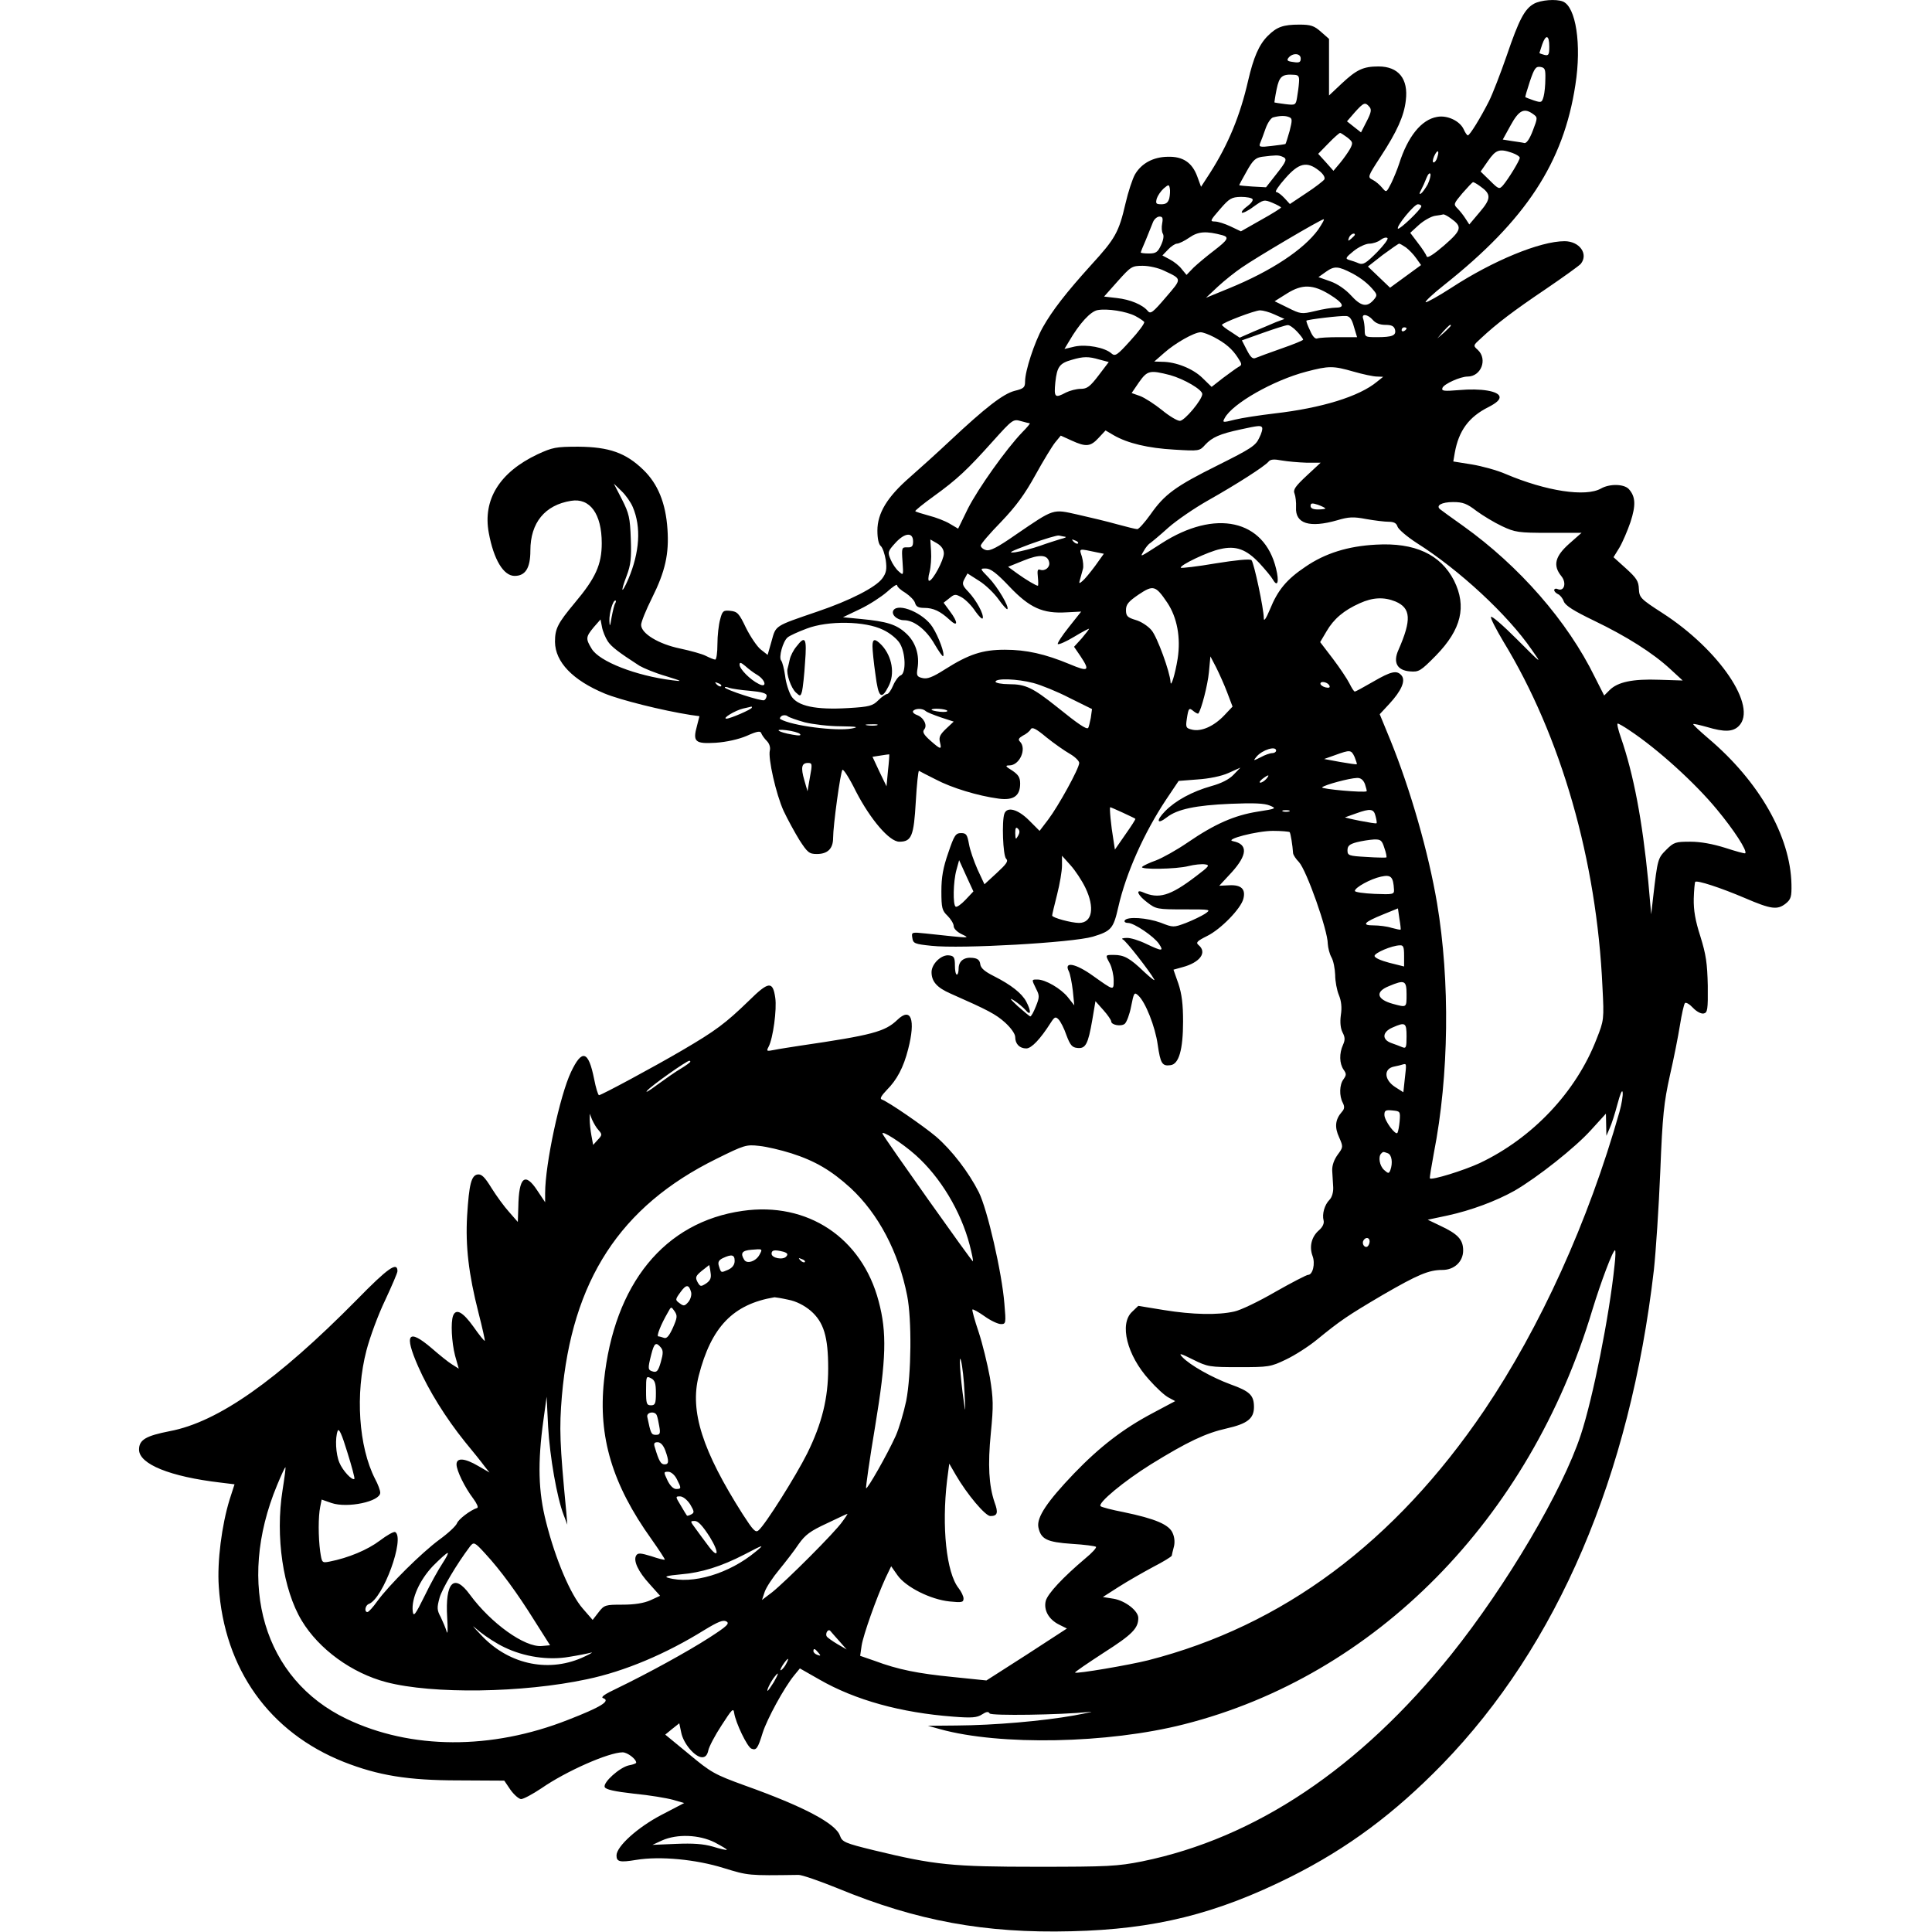 <?xml version="1.0" encoding="UTF-8" standalone="yes"?>
<svg version="1.0" xmlns="http://www.w3.org/2000/svg" width="100mm" height="100mm" viewBox="0 0 672 785" preserveAspectRatio="xMidYMid meet">
  <g transform="translate(0,785) scale(0.1,-0.1)" fill="#000000" stroke="none">
    <path d="M5668 7835 c-38 -21 -61 -64 -111 -211 -25 -72 -57 -155 -72 -185
-34 -67 -78 -139 -86 -139 -3 0 -11 11 -17 25 -16 34 -67 58 -108 50 -64 -11
-119 -80 -154 -190 -7 -22 -22 -58 -32 -79 -20 -39 -20 -39 -37 -19 -9 11 -26
26 -38 32 -22 11 -22 12 32 95 66 101 95 165 102 228 11 88 -30 138 -111 138
-62 0 -89 -13 -149 -69 l-52 -49 0 115 0 115 -33 29 c-27 24 -41 29 -87 29
-66 0 -92 -9 -129 -46 -36 -36 -58 -88 -80 -183 -32 -140 -80 -257 -154 -373
l-37 -57 -15 41 c-21 58 -59 83 -121 81 -59 -1 -106 -27 -132 -71 -10 -17 -28
-71 -39 -119 -27 -117 -42 -143 -138 -248 -104 -115 -159 -186 -198 -255 -34
-61 -72 -177 -72 -220 0 -24 -5 -29 -42 -38 -47 -12 -119 -68 -263 -203 -50
-47 -123 -113 -163 -148 -92 -80 -132 -146 -132 -217 0 -32 5 -56 14 -63 7 -6
16 -32 20 -57 5 -37 2 -52 -14 -74 -26 -36 -131 -90 -264 -135 -175 -60 -168
-55 -186 -120 l-16 -56 -28 22 c-15 12 -42 52 -60 88 -28 59 -35 66 -63 69
-29 3 -33 0 -42 -35 -6 -21 -11 -66 -11 -100 0 -35 -4 -63 -9 -63 -5 0 -22 7
-38 15 -15 8 -63 21 -105 30 -87 18 -158 61 -158 96 0 12 20 61 44 109 54 108
70 180 63 280 -7 106 -39 184 -98 241 -71 69 -139 93 -264 94 -92 0 -105 -3
-166 -31 -154 -73 -223 -184 -198 -319 20 -109 60 -175 105 -175 44 0 64 32
64 103 0 113 59 185 165 202 77 13 125 -53 125 -172 0 -87 -25 -142 -110 -243
-69 -83 -80 -104 -80 -158 1 -82 72 -156 202 -210 63 -26 234 -69 349 -87 l36
-5 -10 -39 c-18 -65 -8 -74 76 -69 44 3 93 14 126 28 42 19 56 21 59 11 3 -8
13 -22 23 -32 10 -10 15 -26 12 -38 -8 -31 25 -178 56 -246 16 -34 45 -87 64
-118 33 -51 40 -57 71 -57 44 0 66 22 66 65 0 51 30 269 38 277 4 4 29 -35 55
-88 59 -114 136 -204 176 -204 50 0 59 23 67 163 4 70 10 126 13 125 3 -2 34
-18 68 -35 64 -34 172 -67 256 -78 60 -8 87 11 87 61 0 25 -7 36 -32 53 -28
17 -30 21 -12 21 42 0 72 68 43 97 -8 8 -5 14 12 24 13 6 28 18 32 26 6 10 21
3 64 -33 31 -25 74 -55 95 -67 21 -12 38 -29 38 -37 0 -22 -85 -176 -126 -230
l-35 -46 -43 43 c-45 45 -89 57 -100 27 -11 -30 -6 -170 7 -183 10 -10 2 -21
-38 -58 l-50 -46 -28 60 c-15 34 -31 80 -35 104 -7 38 -11 44 -32 44 -22 0
-28 -9 -52 -80 -21 -60 -28 -99 -28 -156 0 -69 3 -79 25 -100 13 -13 25 -32
25 -42 0 -10 14 -24 33 -33 35 -17 40 -17 -146 3 -58 6 -59 6 -55 -18 3 -22 9
-25 78 -32 120 -13 573 13 655 37 76 23 84 33 104 121 31 137 105 302 194 436
l51 76 77 6 c46 3 96 13 125 26 l49 22 -28 -29 c-18 -19 -50 -35 -90 -46 -78
-22 -146 -59 -188 -102 -38 -39 -33 -56 7 -25 42 33 117 49 259 55 94 4 138 2
159 -7 29 -12 27 -13 -50 -25 -93 -15 -172 -49 -283 -125 -45 -31 -103 -63
-129 -73 -26 -9 -51 -21 -56 -26 -14 -12 138 -10 188 3 24 6 54 9 67 7 21 -3
17 -8 -36 -48 -106 -81 -152 -94 -217 -65 -31 13 -20 -13 19 -42 35 -27 41
-28 149 -28 110 0 111 0 85 -18 -14 -9 -49 -26 -77 -37 -51 -19 -52 -19 -103
1 -55 20 -136 26 -146 9 -3 -5 2 -10 13 -10 25 0 106 -55 126 -85 21 -31 13
-31 -52 0 -29 14 -64 25 -79 24 -16 0 -23 -3 -16 -6 12 -4 110 -130 128 -163
4 -8 -14 6 -41 31 -58 56 -82 69 -123 69 -36 0 -36 1 -16 -36 8 -16 15 -46 15
-67 0 -43 2 -43 -84 18 -71 51 -120 60 -98 18 5 -10 12 -45 16 -78 l6 -60 -26
33 c-28 35 -91 72 -124 72 -24 0 -24 1 -5 -38 14 -27 14 -34 -1 -71 -9 -23
-19 -41 -23 -41 -3 1 -26 20 -51 42 -31 29 -36 36 -15 23 16 -10 37 -28 47
-39 22 -26 24 -6 3 34 -18 34 -61 68 -132 104 -36 18 -53 32 -55 48 -2 17 -11
24 -31 26 -35 4 -57 -13 -57 -44 0 -13 -3 -24 -7 -24 -5 0 -8 17 -8 37 0 32
-4 39 -23 41 -31 5 -72 -34 -72 -68 0 -38 22 -63 77 -87 154 -68 184 -84 222
-118 24 -22 41 -46 41 -59 0 -28 18 -46 45 -46 21 0 57 38 99 104 16 25 20 26
32 14 8 -8 23 -37 32 -64 15 -40 23 -50 44 -52 34 -4 44 15 61 113 l13 77 32
-36 c18 -20 32 -41 32 -46 0 -15 40 -22 55 -10 8 7 20 39 26 71 11 56 13 59
29 44 29 -26 69 -127 79 -200 11 -76 18 -88 52 -83 34 4 51 63 51 178 0 69 -5
111 -19 153 l-20 57 36 10 c72 19 102 60 66 90 -12 10 -7 16 35 37 55 27 137
111 147 151 10 39 -8 57 -56 55 l-42 -2 51 55 c64 71 66 114 5 126 -38 7 98
42 162 42 35 0 65 -3 68 -5 4 -5 12 -54 14 -86 1 -7 11 -23 24 -36 31 -34 117
-277 117 -332 1 -16 7 -41 15 -55 8 -14 14 -46 15 -71 0 -26 7 -63 15 -82 10
-24 13 -51 8 -82 -4 -30 -1 -54 7 -70 10 -19 11 -30 2 -50 -16 -35 -15 -76 2
-101 12 -17 12 -22 0 -39 -17 -22 -18 -68 -3 -96 8 -16 7 -25 -4 -37 -27 -31
-30 -62 -11 -103 17 -39 17 -40 -6 -71 -15 -21 -23 -44 -22 -65 1 -18 3 -48 4
-67 1 -20 -5 -41 -15 -51 -20 -20 -31 -58 -24 -84 3 -12 -4 -27 -19 -40 -30
-26 -40 -66 -26 -104 12 -31 1 -77 -18 -77 -6 0 -66 -31 -133 -69 -67 -39
-142 -75 -167 -80 -66 -15 -169 -13 -286 6 l-104 17 -25 -24 c-53 -49 -21
-177 69 -276 29 -33 65 -66 80 -73 l26 -14 -92 -49 c-119 -63 -214 -136 -319
-245 -110 -115 -152 -178 -145 -218 10 -49 34 -61 136 -68 51 -3 95 -9 98 -12
4 -3 -16 -25 -43 -47 -91 -77 -153 -143 -161 -173 -9 -37 12 -75 54 -96 l32
-16 -163 -106 -164 -105 -136 14 c-142 14 -223 30 -319 66 l-58 20 6 42 c7 44
60 193 97 274 l23 48 26 -37 c34 -48 134 -98 211 -106 50 -5 57 -4 57 12 0 9
-9 28 -20 42 -50 63 -69 250 -47 437 l9 69 26 -45 c47 -81 121 -168 141 -168
29 0 33 13 17 56 -23 68 -28 151 -15 282 11 111 10 139 -4 226 -10 54 -30 137
-46 185 -16 47 -27 88 -25 90 2 3 25 -10 49 -27 25 -18 55 -32 67 -32 20 0 21
3 14 83 -10 126 -69 383 -104 453 -41 81 -109 170 -174 226 -51 43 -193 141
-221 151 -8 3 0 16 21 38 41 41 68 91 87 166 31 120 12 173 -44 119 -50 -48
-102 -62 -396 -105 -38 -6 -85 -13 -104 -17 -31 -6 -33 -6 -23 13 18 34 34
152 27 199 -10 69 -27 67 -108 -13 -94 -91 -134 -121 -269 -200 -114 -67 -328
-182 -339 -183 -4 0 -13 30 -20 66 -23 115 -49 123 -94 28 -45 -95 -105 -374
-105 -492 l0 -37 -32 48 c-50 76 -75 55 -77 -68 l-2 -60 -35 40 c-20 22 -52
66 -72 98 -27 44 -40 57 -56 55 -26 -4 -35 -39 -43 -168 -7 -123 6 -236 46
-393 16 -62 27 -113 26 -115 -2 -2 -23 24 -46 57 -43 60 -71 76 -83 45 -10
-27 -6 -107 8 -162 l15 -53 -27 17 c-15 9 -52 39 -83 66 -96 82 -113 58 -55
-74 43 -98 112 -209 190 -306 34 -41 70 -86 80 -100 l20 -25 -45 26 c-56 33
-89 35 -89 7 0 -25 33 -93 68 -139 14 -19 22 -36 16 -38 -28 -9 -76 -46 -82
-62 -4 -11 -36 -41 -72 -67 -73 -54 -204 -184 -252 -250 -17 -24 -35 -44 -40
-44 -14 0 -9 28 6 33 58 22 147 267 107 292 -6 3 -34 -13 -63 -35 -49 -37
-127 -70 -204 -85 -31 -6 -31 -5 -38 41 -8 59 -8 142 0 181 l6 30 40 -14 c65
-22 198 6 198 42 0 9 -9 34 -21 56 -67 131 -81 346 -35 522 14 54 48 146 76
204 27 58 50 111 50 118 0 40 -38 14 -166 -117 -323 -327 -563 -496 -759 -533
-97 -19 -125 -35 -125 -75 0 -59 126 -110 331 -134 l57 -7 -20 -62 c-32 -104
-51 -252 -44 -353 22 -336 206 -593 508 -713 140 -55 260 -75 467 -75 l185 -1
25 -37 c15 -21 34 -37 43 -38 10 0 47 20 83 44 101 70 274 146 330 146 19 0
55 -27 55 -42 0 -3 -13 -8 -30 -11 -37 -8 -105 -69 -98 -88 4 -10 39 -18 119
-27 63 -6 134 -18 159 -25 l45 -13 -92 -48 c-96 -50 -183 -128 -183 -165 0
-26 14 -29 80 -18 97 16 243 2 355 -33 101 -31 100 -31 305 -28 14 0 86 -25
160 -55 320 -132 597 -183 948 -174 339 8 589 70 893 222 231 116 420 257 614
456 469 483 763 1172 860 2009 8 74 20 254 26 400 9 230 15 281 39 390 16 69
34 161 41 205 7 44 16 84 20 89 4 5 19 -4 33 -19 14 -15 33 -25 43 -23 16 3
18 15 17 113 -2 91 -7 126 -30 200 -21 65 -28 107 -27 154 1 35 4 65 6 68 8 7
101 -23 202 -66 107 -46 132 -49 166 -22 21 17 24 28 23 78 -4 195 -131 418
-338 593 -35 30 -63 56 -61 58 2 2 27 -4 56 -12 70 -21 105 -20 129 4 78 78
-79 310 -310 459 -90 58 -94 63 -96 98 -1 31 -9 44 -52 83 l-51 46 24 39 c13
22 33 69 45 104 22 68 21 103 -7 134 -20 21 -78 22 -113 2 -62 -35 -222 -11
-387 59 -34 15 -96 32 -138 39 l-75 12 6 35 c16 90 57 146 137 186 33 17 47
30 45 42 -4 23 -75 35 -165 27 -61 -5 -72 -4 -67 9 6 16 73 46 102 46 55 0 82
70 42 108 -20 18 -20 18 13 48 63 59 133 112 262 199 72 49 136 95 143 103 32
40 -5 92 -66 92 -99 0 -291 -79 -461 -190 -51 -33 -98 -59 -103 -58 -5 2 29
34 76 71 330 262 484 496 532 812 26 165 2 318 -51 339 -28 11 -89 6 -117 -9z
m62 -174 c0 -34 -3 -38 -20 -34 -11 3 -20 6 -20 8 0 1 5 16 11 34 15 43 29 39
29 -8z m-1010 -49 c0 -15 -6 -18 -30 -14 -25 3 -28 7 -19 18 17 20 49 18 49
-4z m994 -82 c0 -25 -3 -57 -7 -72 -7 -25 -9 -26 -40 -16 -17 6 -33 12 -34 13
-2 1 7 30 18 64 18 53 24 62 43 59 18 -3 21 -9 20 -48z m-1001 -15 c-1 -17 -5
-44 -8 -62 -5 -30 -7 -31 -48 -26 -23 3 -43 6 -44 7 0 0 3 24 9 53 11 53 22
63 73 59 16 -1 20 -7 18 -31z m286 -99 c10 -11 7 -24 -11 -59 l-23 -45 -28 22
-29 23 32 37 c36 40 42 42 59 22z m666 -30 c18 -13 18 -15 -2 -67 -13 -34 -26
-53 -35 -50 -7 2 -30 5 -50 8 l-37 6 32 58 c34 62 55 72 92 45z m-992 -12 c13
-5 13 -12 2 -56 -8 -27 -15 -51 -17 -53 -2 -1 -27 -5 -56 -8 -48 -6 -53 -4
-47 11 4 9 14 36 22 59 8 23 22 44 31 46 26 7 49 8 65 1z m237 -83 c22 -18 23
-21 11 -45 -8 -14 -26 -40 -41 -58 l-27 -32 -31 35 -31 34 42 43 c22 23 44 42
47 42 3 0 16 -9 30 -19z m365 -80 c-3 -12 -10 -21 -15 -21 -5 0 -4 11 2 25 13
29 23 26 13 -4z m304 18 c17 -6 31 -15 31 -20 0 -11 -46 -86 -68 -112 -15 -17
-18 -16 -53 19 l-38 37 30 43 c32 46 46 51 98 33z m-935 -15 c23 -9 20 -17
-25 -74 l-40 -51 -55 3 c-29 2 -54 4 -54 6 0 1 14 27 31 57 25 45 36 54 62 58
57 7 65 7 81 1z m150 -57 c18 -14 26 -28 22 -36 -4 -6 -37 -32 -74 -56 l-66
-44 -22 24 c-13 14 -28 25 -34 25 -6 0 10 25 37 55 55 63 88 71 137 32z m442
-56 c-9 -16 -21 -33 -27 -37 -8 -5 -8 -1 0 14 6 11 16 33 22 49 6 15 13 23 16
16 2 -6 -3 -25 -11 -42z m212 -7 c46 -32 47 -50 0 -105 l-43 -51 -15 23 c-8
13 -23 32 -33 42 -17 17 -16 19 20 62 21 24 40 44 43 45 3 0 16 -7 28 -16z
m-1262 -50 c-5 -17 -13 -24 -32 -24 -22 0 -24 3 -19 23 4 12 16 30 28 41 20
17 22 17 25 1 2 -9 1 -27 -2 -41z m338 -3 c4 -5 -6 -18 -21 -29 -16 -11 -25
-23 -22 -26 3 -3 25 7 47 24 41 29 43 30 77 16 19 -8 35 -17 35 -19 0 -3 -37
-26 -82 -51 l-81 -46 -42 20 c-23 11 -52 20 -64 20 -21 0 -19 4 21 50 38 44
47 49 85 50 23 0 44 -4 47 -9z m686 -29 c0 -12 -89 -97 -95 -91 -8 9 66 99 81
99 8 0 14 -4 14 -8z m118 -48 c50 -35 47 -48 -25 -111 -43 -37 -68 -53 -71
-45 -2 7 -18 32 -36 55 l-31 41 35 32 c20 18 49 34 65 37 17 2 32 5 35 6 3 0
16 -6 28 -15z m-1171 -22 c-3 -15 -2 -34 3 -42 5 -8 2 -26 -8 -47 -13 -28 -21
-33 -49 -33 -18 0 -33 2 -33 4 0 2 9 25 21 52 11 27 24 59 29 72 5 12 17 22
26 22 13 0 15 -6 11 -28z m634 -25 c-59 -81 -190 -168 -361 -238 l-95 -39 49
46 c27 25 70 59 95 76 57 40 323 197 334 197 5 1 -6 -18 -22 -42z m-388 -23
c27 -8 21 -19 -35 -62 -29 -22 -66 -53 -83 -69 l-29 -30 -19 23 c-10 14 -32
31 -49 40 l-30 16 23 24 c12 13 29 24 36 24 8 0 31 11 51 25 36 25 68 27 135
9z m537 2 c0 -2 -7 -9 -15 -16 -13 -11 -14 -10 -9 4 5 14 24 23 24 12z m90
-71 c-44 -44 -56 -52 -74 -45 -11 5 -29 11 -40 14 -16 5 -13 10 19 36 21 17
50 30 64 30 14 0 35 7 45 15 10 8 23 12 28 8 6 -3 -14 -29 -42 -58z m117 20
c12 -9 31 -28 42 -44 l20 -28 -63 -46 -63 -46 -45 43 -45 43 60 47 c34 25 64
46 67 46 3 0 15 -7 27 -15z m-982 -95 c74 -35 73 -31 7 -108 -52 -61 -62 -69
-73 -56 -21 26 -72 47 -126 53 l-52 6 56 63 c53 59 57 62 101 62 26 0 65 -9
87 -20z m765 -11 c37 -20 66 -43 89 -72 12 -15 11 -20 -4 -37 -27 -30 -51 -24
-91 20 -22 24 -55 47 -84 57 l-48 17 31 22 c34 24 49 23 107 -7z m-92 -86 c55
-34 64 -53 25 -53 -15 0 -54 -6 -85 -14 -55 -13 -59 -12 -111 14 l-53 26 51
32 c61 38 105 37 173 -5z m-790 -87 c17 -9 33 -20 36 -24 3 -5 -22 -39 -56
-76 -54 -60 -62 -65 -77 -52 -27 24 -101 38 -149 28 l-42 -10 18 30 c43 74 88
123 117 128 40 7 116 -5 153 -24z m566 6 l40 -18 -35 -13 c-18 -8 -59 -25 -90
-38 l-57 -25 -36 24 c-20 12 -36 25 -36 28 0 8 133 59 155 59 11 0 38 -7 59
-17z m322 -49 l13 -43 -74 0 c-40 0 -79 -2 -87 -5 -9 -4 -20 8 -30 32 -10 20
-16 38 -15 40 5 5 140 21 162 19 14 -1 23 -13 31 -43z m77 27 c11 -13 29 -20
51 -20 25 0 35 -5 39 -19 6 -24 -10 -31 -74 -31 -47 0 -49 1 -49 29 0 16 -3
36 -6 45 -9 23 18 20 39 -4z m-308 -47 c14 -15 25 -30 25 -33 0 -3 -39 -19
-88 -36 -48 -17 -95 -34 -104 -38 -13 -6 -21 1 -37 32 l-20 39 87 31 c48 17
92 31 99 31 7 1 24 -11 38 -26z m625 24 c0 -2 -12 -14 -27 -28 l-28 -24 24 28
c23 25 31 32 31 24z m-180 -11 c0 -3 -4 -8 -10 -11 -5 -3 -10 -1 -10 4 0 6 5
11 10 11 6 0 10 -2 10 -4z m-782 -36 c47 -25 74 -48 97 -84 17 -26 17 -29 2
-37 -9 -5 -37 -26 -63 -45 l-46 -36 -38 37 c-38 37 -107 65 -164 65 l-31 1 40
35 c45 40 121 83 148 84 10 0 34 -9 55 -20z m-466 -91 l38 -10 -41 -54 c-35
-46 -47 -55 -73 -55 -17 0 -44 -7 -60 -15 -45 -24 -49 -20 -43 42 7 63 17 77
67 91 47 14 68 14 112 1z m1033 -49 c38 -11 81 -20 95 -20 l25 -1 -25 -20
c-72 -60 -225 -107 -417 -129 -59 -7 -132 -18 -160 -25 -51 -13 -52 -12 -42 6
31 59 198 154 332 189 92 24 108 24 192 0z m-746 -14 c57 -16 131 -59 131 -77
0 -23 -72 -109 -91 -109 -11 0 -44 20 -73 44 -30 24 -70 50 -89 57 l-34 12 30
44 c34 48 44 50 126 29z m-570 -196 c3 0 -11 -17 -31 -37 -66 -69 -178 -227
-220 -309 l-40 -82 -34 20 c-18 11 -57 26 -85 33 -28 8 -53 15 -55 18 -2 2 31
29 74 60 97 70 138 109 241 224 80 89 83 91 114 82 18 -5 34 -9 36 -9z m944
-17 c3 -5 -2 -24 -12 -43 -14 -31 -35 -44 -167 -110 -173 -86 -217 -118 -275
-201 -23 -32 -47 -59 -53 -59 -6 0 -43 9 -83 20 -39 11 -110 28 -159 39 -103
23 -94 26 -251 -81 -76 -53 -106 -68 -122 -63 -12 3 -21 12 -21 18 0 7 37 50
83 97 61 64 96 112 139 190 32 58 68 117 80 132 l23 28 44 -20 c59 -27 77 -25
110 11 l28 30 34 -20 c56 -32 138 -52 246 -58 100 -6 102 -6 125 20 28 30 59
44 143 62 73 16 83 17 88 8z m180 -143 l58 0 -57 -53 c-46 -43 -56 -57 -49
-73 4 -10 7 -35 6 -55 -4 -67 55 -85 167 -53 47 14 66 15 118 5 34 -6 75 -11
91 -11 22 0 32 -6 36 -19 3 -11 38 -41 78 -67 174 -110 370 -292 467 -433 44
-62 43 -61 -59 41 -56 56 -104 98 -106 91 -2 -6 21 -50 50 -99 235 -385 380
-891 403 -1404 7 -133 6 -136 -24 -212 -83 -215 -260 -402 -475 -504 -65 -30
-194 -70 -202 -62 -2 2 6 48 16 103 62 316 66 699 13 1015 -35 207 -108 461
-189 661 l-44 107 39 42 c49 53 67 94 50 115 -19 23 -42 18 -116 -25 -38 -22
-71 -40 -74 -40 -4 0 -13 15 -22 33 -9 18 -39 63 -67 100 l-52 68 26 44 c29
50 70 85 135 114 53 24 98 26 145 7 63 -27 66 -74 12 -197 -23 -51 -5 -83 47
-87 36 -3 43 1 106 65 103 106 125 199 73 304 -55 107 -160 155 -317 146 -114
-6 -207 -35 -287 -90 -76 -51 -112 -94 -144 -173 -16 -38 -25 -51 -25 -36 0
38 -40 226 -50 236 -6 6 -64 0 -145 -13 -75 -13 -139 -20 -142 -18 -8 9 111
66 160 76 64 15 106 -1 159 -57 24 -26 49 -56 55 -67 19 -33 26 -9 13 44 -48
200 -247 244 -466 103 -92 -59 -87 -57 -72 -31 7 13 19 28 26 32 7 5 41 33 74
63 34 30 107 80 162 111 117 66 229 138 245 157 8 10 22 11 54 5 23 -4 68 -8
100 -9z m-2737 -180 c35 -82 28 -184 -18 -293 -28 -64 -33 -55 -7 13 17 45 20
72 17 151 -3 85 -7 103 -36 160 l-33 64 31 -30 c18 -17 38 -46 46 -65z m2814
-6 c0 -2 -13 -4 -30 -4 -20 0 -30 5 -30 14 0 12 6 13 30 5 17 -6 30 -13 30
-15z m614 -10 c26 -19 72 -47 104 -62 53 -25 67 -27 190 -27 l133 0 -51 -45
c-57 -51 -66 -88 -31 -131 22 -27 12 -63 -14 -53 -8 4 -15 2 -15 -4 0 -5 7
-12 15 -16 8 -3 19 -16 24 -30 7 -17 40 -38 123 -78 131 -63 239 -131 310
-197 l50 -46 -95 3 c-108 4 -169 -9 -202 -42 l-22 -22 -38 75 c-111 227 -307
451 -535 614 -47 33 -89 64 -94 68 -18 15 7 29 53 29 40 0 56 -6 95 -36z
m-2289 -124 c0 -20 -5 -25 -24 -24 -22 1 -23 -2 -19 -57 4 -58 4 -58 -15 -41
-11 9 -26 31 -33 48 -13 30 -12 34 19 68 38 42 72 45 72 6z m618 19 c7 -1 -1
-5 -18 -9 -16 -5 -55 -17 -85 -28 -31 -11 -76 -22 -100 -26 -34 -4 -20 3 60
33 58 21 111 37 118 35 8 -2 19 -4 25 -5z m-493 -68 c0 -26 -45 -111 -60 -111
-4 0 -4 16 2 36 5 20 8 58 6 85 l-3 47 28 -16 c18 -11 27 -25 27 -41z m545 41
c-3 -3 -11 0 -18 7 -9 10 -8 11 6 5 10 -3 15 -9 12 -12z m80 -37 l25 -5 -35
-49 c-20 -27 -43 -55 -52 -62 -14 -12 -15 -11 -9 9 3 12 8 30 11 40 3 9 1 32
-4 50 -11 35 -17 34 64 17z m-197 -40 c4 -20 -17 -37 -37 -30 -10 4 -12 -3 -9
-30 2 -19 2 -35 0 -35 -7 0 -48 24 -84 50 l-37 27 62 25 c66 27 99 25 105 -7z
m-161 -99 c82 -86 135 -110 232 -104 l59 3 -50 -63 c-28 -35 -48 -66 -45 -69
4 -3 34 10 67 30 33 20 60 34 60 32 0 -2 -14 -20 -30 -39 l-31 -34 26 -38 c40
-60 33 -65 -43 -33 -101 42 -177 59 -264 59 -91 0 -146 -18 -244 -80 -50 -32
-72 -40 -91 -35 -22 5 -25 10 -20 39 9 55 -8 108 -47 143 -39 36 -78 48 -184
58 l-72 7 69 33 c38 18 87 50 110 70 23 21 41 33 41 27 0 -6 15 -20 34 -31 18
-12 36 -30 39 -41 4 -15 14 -20 37 -20 37 0 65 -13 103 -48 35 -33 36 -11 1
35 l-25 34 23 18 c22 18 25 18 52 3 16 -10 40 -34 54 -56 15 -21 28 -34 30
-28 5 16 -26 73 -58 107 -25 26 -27 33 -16 53 l12 22 47 -30 c26 -16 61 -50
79 -75 17 -24 34 -43 36 -40 9 8 -40 91 -76 128 -36 37 -36 37 -11 37 19 0 45
-20 96 -74z m641 -65 c40 -60 55 -142 42 -227 -10 -63 -28 -121 -29 -95 -2 40
-54 183 -77 210 -14 17 -43 36 -65 42 -33 10 -39 16 -39 40 0 23 10 35 51 63
60 40 69 38 117 -33z m-2243 -2 c-4 -5 -10 -31 -15 -57 -6 -38 -8 -41 -9 -15
-1 32 14 83 24 83 4 0 3 -5 0 -11z m-31 -154 c15 -23 44 -45 129 -100 17 -10
65 -30 107 -42 68 -21 71 -23 26 -17 -146 18 -296 76 -327 128 -25 41 -24 48
8 87 l28 32 6 -31 c3 -17 14 -43 23 -57z m1119 46 c28 -13 57 -37 68 -55 24
-39 26 -121 4 -130 -9 -3 -23 -22 -31 -41 -8 -19 -19 -35 -25 -35 -5 0 -21
-11 -35 -25 -23 -23 -36 -27 -122 -32 -133 -8 -207 8 -232 49 -10 17 -22 54
-25 82 -4 28 -11 56 -16 62 -11 13 7 78 26 94 8 7 43 23 78 36 86 33 237 31
310 -5z m1398 -254 l22 -58 -34 -36 c-42 -44 -92 -66 -129 -58 -26 6 -28 9
-23 43 7 46 9 48 28 32 9 -7 17 -11 19 -9 12 15 38 115 43 168 l6 64 23 -44
c12 -24 33 -70 45 -102z m-1908 70 c34 -22 39 -54 5 -36 -35 17 -78 61 -78 78
0 11 5 10 23 -5 12 -11 34 -28 50 -37z m1120 -32 c31 -8 98 -35 148 -61 l91
-45 -5 -36 c-4 -19 -8 -38 -11 -41 -7 -6 -38 14 -127 86 -98 78 -127 92 -194
92 -30 0 -55 5 -55 10 0 15 88 12 153 -5z m-1268 -13 c-3 -3 -11 0 -18 7 -9
10 -8 11 6 5 10 -3 15 -9 12 -12z m2472 1 c3 -7 -3 -9 -16 -6 -12 3 -21 10
-21 15 0 13 32 6 37 -9z m-2354 -20 c45 -4 67 -10 67 -19 0 -7 -4 -16 -10 -19
-9 -6 -160 43 -160 52 0 3 8 2 18 -2 9 -3 47 -9 85 -12z m7 -68 c0 -7 -88 -45
-103 -45 -20 0 34 33 67 41 17 4 32 7 34 8 1 1 2 -1 2 -4z m706 -14 c5 -5 33
-16 62 -26 l52 -17 -31 -29 c-24 -23 -30 -34 -25 -54 8 -32 4 -32 -39 6 -27
24 -33 35 -25 45 15 17 -3 50 -30 59 -11 4 -18 11 -15 16 8 11 38 12 51 0z
m88 1 c2 -4 -11 -6 -30 -4 -19 2 -34 6 -34 8 0 8 59 4 64 -4z m-579 -47 c33
-8 98 -16 145 -16 67 -1 77 -3 46 -9 -63 -12 -244 11 -290 38 -4 2 -2 8 5 13
7 4 18 4 24 -1 6 -5 38 -16 70 -25z m293 -12 c-10 -2 -28 -2 -40 0 -13 2 -5 4
17 4 22 1 32 -1 23 -4z m3057 -20 c115 -76 267 -214 356 -322 69 -83 125 -169
115 -178 -2 -2 -38 8 -81 22 -51 16 -100 25 -142 25 -60 0 -67 -2 -98 -33 -34
-34 -35 -37 -53 -192 l-8 -70 -12 135 c-24 246 -59 432 -111 583 -11 31 -17
57 -13 57 4 0 25 -12 47 -27z m-3370 -15 c7 -7 -3 -8 -30 -3 -59 10 -79 25
-25 18 25 -3 50 -10 55 -15z m1935 -68 c0 -5 -7 -10 -15 -10 -9 0 -30 -7 -48
-17 -30 -15 -31 -15 -17 2 23 28 80 46 80 25z m319 -26 c6 -15 10 -28 9 -29
-2 -2 -32 3 -68 9 l-65 12 45 16 c61 22 65 22 79 -8z m-1896 -55 l-6 -64 -29
60 -28 60 32 5 c18 3 34 5 36 5 1 -1 -1 -31 -5 -66z m-317 -26 l-10 -58 -13
45 c-15 52 -11 70 15 70 17 0 18 -4 8 -57z m1854 -8 c-7 -8 -18 -15 -24 -15
-6 0 -2 7 8 15 25 19 32 19 16 0z m401 -21 c5 -15 8 -28 7 -29 -9 -7 -188 9
-181 16 10 10 110 37 141 38 15 1 26 -7 33 -25z m-984 -116 c27 -13 50 -23 51
-25 2 -1 -16 -29 -40 -63 l-43 -62 -6 39 c-10 58 -17 133 -13 133 2 0 25 -10
51 -22z m676 5 c-7 -2 -19 -2 -25 0 -7 3 -2 5 12 5 14 0 19 -2 13 -5z m351
-19 c4 -15 6 -28 4 -29 -2 -2 -32 3 -68 10 -36 7 -63 14 -60 14 3 1 23 8 45
16 58 21 72 19 79 -11z m-1453 -81 c-9 -16 -10 -14 -11 12 0 21 3 26 11 18 8
-8 8 -16 0 -30z m1489 -49 c7 -19 10 -37 8 -38 -1 -1 -38 -1 -80 2 -73 4 -78
6 -78 27 0 18 8 25 38 33 20 5 51 10 69 11 28 1 33 -3 43 -35z m-1215 -161
c39 -81 28 -143 -26 -143 -30 0 -109 21 -109 30 0 4 9 42 20 85 11 43 20 96
20 118 l0 40 35 -39 c19 -21 46 -62 60 -91z m-487 -49 c-17 -18 -35 -31 -40
-28 -12 7 -10 102 3 149 l11 40 29 -64 29 -63 -32 -34z m1741 41 c1 -19 -4
-20 -79 -17 -44 2 -80 7 -80 12 0 14 64 49 106 58 41 9 50 0 53 -53z m27 -162
c-1 -2 -18 2 -37 7 -18 6 -52 10 -73 10 -51 0 -39 13 40 45 l59 24 6 -42 c4
-23 6 -43 5 -44z m14 -106 l0 -44 -60 15 c-34 9 -60 20 -60 28 0 12 69 42 103
43 14 1 17 -7 17 -42z m10 -157 c0 -55 1 -54 -55 -39 -66 18 -74 49 -17 72 64
27 72 24 72 -33z m0 -171 c0 -45 -2 -50 -17 -44 -10 4 -30 12 -45 17 -39 14
-37 45 5 63 52 23 57 20 57 -36z m-2910 -103 c0 -2 -17 -15 -37 -27 -21 -12
-65 -43 -98 -67 -33 -25 -51 -35 -40 -23 17 20 160 121 171 121 2 0 4 -2 4 -4z
m2903 -68 l-6 -56 -33 21 c-45 29 -48 74 -6 83 15 3 32 7 37 9 15 4 15 4 8
-57z m872 -136 c-126 -445 -321 -874 -549 -1212 -364 -537 -819 -876 -1366
-1016 -75 -19 -292 -56 -297 -50 -2 2 51 38 117 81 116 74 140 99 140 141 0
29 -53 70 -100 78 l-44 7 64 41 c36 23 99 59 140 81 41 21 75 42 76 46 0 3 4
18 8 34 5 17 4 39 -4 57 -14 35 -70 59 -200 86 -47 9 -89 20 -93 24 -14 12 95
102 204 170 149 92 223 127 308 146 84 19 111 40 111 87 0 48 -17 64 -95 92
-76 28 -165 78 -196 111 -16 17 -9 16 43 -10 60 -30 68 -31 188 -31 119 0 128
1 190 31 36 17 92 53 125 80 97 79 123 97 269 183 142 82 186 101 242 101 48
0 84 34 84 79 0 44 -21 67 -94 101 l-50 24 80 17 c97 21 198 59 273 101 93 54
246 175 310 246 l61 67 1 -45 1 -45 13 30 c8 17 22 61 32 99 11 41 19 61 21
48 2 -12 -4 -48 -13 -80z m-893 -37 c-2 -22 -6 -43 -9 -48 -7 -12 -53 49 -53
73 0 18 5 21 33 18 31 -3 32 -4 29 -43z m-3255 -37 c15 -17 15 -20 -3 -39
l-19 -21 -7 38 c-4 22 -7 50 -7 64 l0 25 10 -25 c6 -13 17 -33 26 -42z m1288
-101 c101 -90 184 -228 220 -366 9 -35 15 -64 13 -66 -3 -3 -360 501 -367 518
-7 18 79 -37 134 -86z m-505 7 c97 -31 163 -70 241 -141 113 -105 195 -260
230 -438 19 -97 17 -318 -4 -427 -10 -47 -29 -112 -43 -143 -35 -77 -115 -217
-120 -212 -2 2 14 116 37 253 45 272 48 380 14 507 -68 258 -289 405 -553 367
-317 -45 -522 -296 -563 -691 -24 -228 34 -421 193 -643 31 -44 56 -82 54 -83
-2 -2 -26 4 -55 14 -43 13 -54 14 -61 3 -13 -21 8 -66 55 -117 l42 -47 -39
-18 c-27 -12 -65 -18 -113 -18 -70 0 -75 -1 -98 -31 l-24 -31 -40 46 c-50 57
-111 200 -149 351 -32 124 -35 242 -11 415 l13 95 6 -121 c7 -124 36 -289 63
-359 l15 -40 -4 50 c-27 281 -29 341 -18 473 41 469 236 770 627 963 115 57
122 59 175 53 30 -3 89 -17 130 -30z m2424 0 c16 -6 21 -39 10 -69 -6 -14 -8
-14 -25 1 -19 17 -25 54 -12 67 8 8 8 8 27 1z m-74 -358 c0 -8 -4 -17 -9 -21
-12 -7 -24 12 -16 25 9 15 25 12 25 -4z m-2479 -54 c-14 -27 -51 -39 -62 -21
-17 27 -9 38 29 41 46 4 46 4 33 -20z m97 12 c16 -5 20 -10 12 -19 -13 -16
-60 -7 -60 11 0 15 12 17 48 8z m3377 -56 c-21 -205 -88 -540 -137 -688 -74
-226 -302 -612 -526 -892 -372 -463 -796 -747 -1256 -841 -101 -20 -139 -22
-426 -22 -346 0 -417 7 -664 67 -119 29 -129 34 -138 59 -17 50 -148 119 -386
204 -124 45 -138 53 -228 128 l-96 79 28 23 29 23 8 -38 c9 -45 56 -100 85
-100 13 0 21 9 25 28 3 15 27 61 54 102 42 65 48 72 51 50 6 -40 53 -138 70
-145 20 -8 26 0 46 65 18 56 87 183 128 233 l23 28 79 -45 c146 -84 332 -135
544 -151 76 -6 97 -4 117 9 17 11 26 13 31 4 7 -10 284 -6 404 6 25 3 -2 -3
-60 -14 -129 -23 -325 -40 -479 -41 l-116 -1 50 -14 c243 -67 681 -59 991 20
777 197 1404 833 1659 1684 35 114 83 242 92 242 3 0 2 -28 -2 -62z m-3575 19
c0 -16 -9 -28 -26 -36 -30 -13 -29 -14 -38 15 -5 15 -1 24 16 32 36 17 48 14
48 -11z m285 -5 c-3 -3 -11 0 -18 7 -9 10 -8 11 6 5 10 -3 15 -9 12 -12z
m-383 -42 c4 -23 -1 -33 -18 -45 -22 -14 -24 -13 -35 6 -10 19 -7 25 17 45 16
13 30 23 30 24 1 0 4 -13 6 -30z m-79 -80 c3 -11 -2 -29 -11 -40 -15 -17 -19
-18 -36 -5 -18 13 -18 15 4 45 23 32 34 32 43 0z m395 -31 c32 -6 65 -23 91
-45 53 -46 71 -105 71 -234 0 -121 -25 -223 -85 -345 -46 -92 -171 -291 -198
-313 -12 -11 -22 0 -64 65 -164 258 -216 419 -179 563 51 199 140 291 308 319
4 0 29 -4 56 -10z m-469 -114 c-15 -33 -25 -45 -36 -41 -8 3 -19 6 -23 6 -9 0
10 48 39 98 13 24 13 24 27 4 12 -18 11 -26 -7 -67z m-49 -80 c10 -12 10 -24
0 -59 -10 -35 -16 -43 -31 -39 -22 6 -23 10 -8 69 12 47 19 53 39 29z m1234
-185 c4 -79 4 -85 -3 -35 -15 106 -21 205 -11 165 5 -19 12 -78 14 -130z
m-1254 0 c0 -43 -3 -50 -20 -50 -18 0 -20 7 -20 60 0 58 1 60 20 50 16 -8 20
-21 20 -60z m4 -92 c3 -7 7 -28 10 -45 5 -28 2 -33 -14 -33 -19 0 -21 5 -35
73 -4 20 33 25 39 5z m-1229 -257 c-9 -8 -48 34 -61 66 -15 35 -18 100 -7 129
5 13 17 -14 39 -86 18 -57 31 -106 29 -109z m1263 116 c16 -44 15 -57 -3 -57
-15 0 -23 14 -39 68 -6 17 -3 22 11 22 12 0 23 -12 31 -33z m-1555 -162 c-30
-188 2 -404 78 -530 70 -116 203 -213 344 -250 188 -49 554 -44 815 12 153 32
321 103 477 200 56 34 76 42 89 35 15 -8 4 -19 -69 -66 -90 -58 -251 -146
-375 -206 -51 -24 -68 -36 -56 -40 31 -11 -9 -36 -143 -88 -312 -123 -639
-121 -900 4 -336 161 -450 546 -282 950 17 41 32 74 34 72 1 -2 -4 -43 -12
-93z m1602 45 c19 -37 19 -40 -3 -40 -11 0 -25 14 -35 35 -16 34 -16 35 3 35
11 0 26 -12 35 -30z m54 -102 c17 -29 18 -34 5 -41 -9 -5 -17 -7 -18 -5 -1 1
-13 20 -25 41 -22 36 -22 37 -3 37 12 0 29 -14 41 -32z m619 -70 c-29 -43
-231 -244 -285 -287 l-42 -32 11 33 c6 18 33 59 59 90 26 32 62 78 79 104 27
38 47 53 114 84 44 21 82 39 84 39 2 1 -7 -14 -20 -31z m-539 -63 c41 -67 35
-93 -9 -32 -13 17 -35 47 -48 65 -23 31 -24 32 -4 32 14 0 32 -20 61 -65z
m-913 -67 c63 -68 132 -163 200 -272 l64 -101 -34 -3 c-69 -6 -206 92 -292
209 -64 88 -101 51 -92 -94 3 -45 2 -71 -2 -57 -4 14 -15 40 -24 59 -16 29
-16 39 -5 79 10 36 69 136 124 209 15 19 19 17 61 -29z m1099 7 c-107 -89
-257 -134 -355 -106 -18 5 -4 9 50 14 85 7 165 32 260 81 80 42 83 42 45 11z
m-1272 -47 c-16 -24 -49 -83 -73 -133 -38 -77 -45 -86 -48 -62 -6 52 28 127
82 184 29 29 55 53 60 53 4 0 -6 -19 -21 -42z m251 -341 c80 -39 179 -54 264
-39 38 6 77 14 88 17 10 3 0 -4 -24 -15 -141 -68 -304 -36 -417 81 -48 51 -49
51 -8 17 24 -19 67 -47 97 -61z m1361 25 l30 -34 -38 22 c-20 12 -40 26 -43
31 -7 12 6 33 15 22 3 -4 20 -23 36 -41z m-85 -47 c11 -13 10 -14 -4 -9 -9 3
-16 10 -16 15 0 13 6 11 20 -6z m-130 -44 c-5 -11 -15 -23 -21 -27 -6 -3 -3 5
6 20 20 30 30 35 15 7z m-51 -76 c-12 -19 -23 -35 -25 -35 -6 0 14 40 29 58
18 23 16 12 -4 -23z m-240 -651 c28 -15 51 -28 49 -30 -2 -2 -28 4 -57 13 -38
11 -81 14 -149 11 l-96 -4 39 18 c61 27 150 24 214 -8z"/>
    <path d="M3065 5370 c-10 -17 15 -40 43 -40 41 0 91 -39 124 -97 17 -29 33
-52 35 -49 8 8 -18 79 -43 118 -36 57 -139 100 -159 68z"/>
    <path d="M2671 5223 c-12 -14 -24 -38 -27 -52 -3 -14 -7 -31 -9 -38 -6 -20 14
-79 34 -97 17 -16 19 -16 25 6 3 13 9 65 12 116 8 100 1 112 -35 65z"/>
    <path d="M2980 5224 c0 -15 5 -66 12 -114 12 -95 24 -106 53 -49 27 51 15 121
-27 167 -28 29 -38 28 -38 -4z"/>
  </g>
</svg>